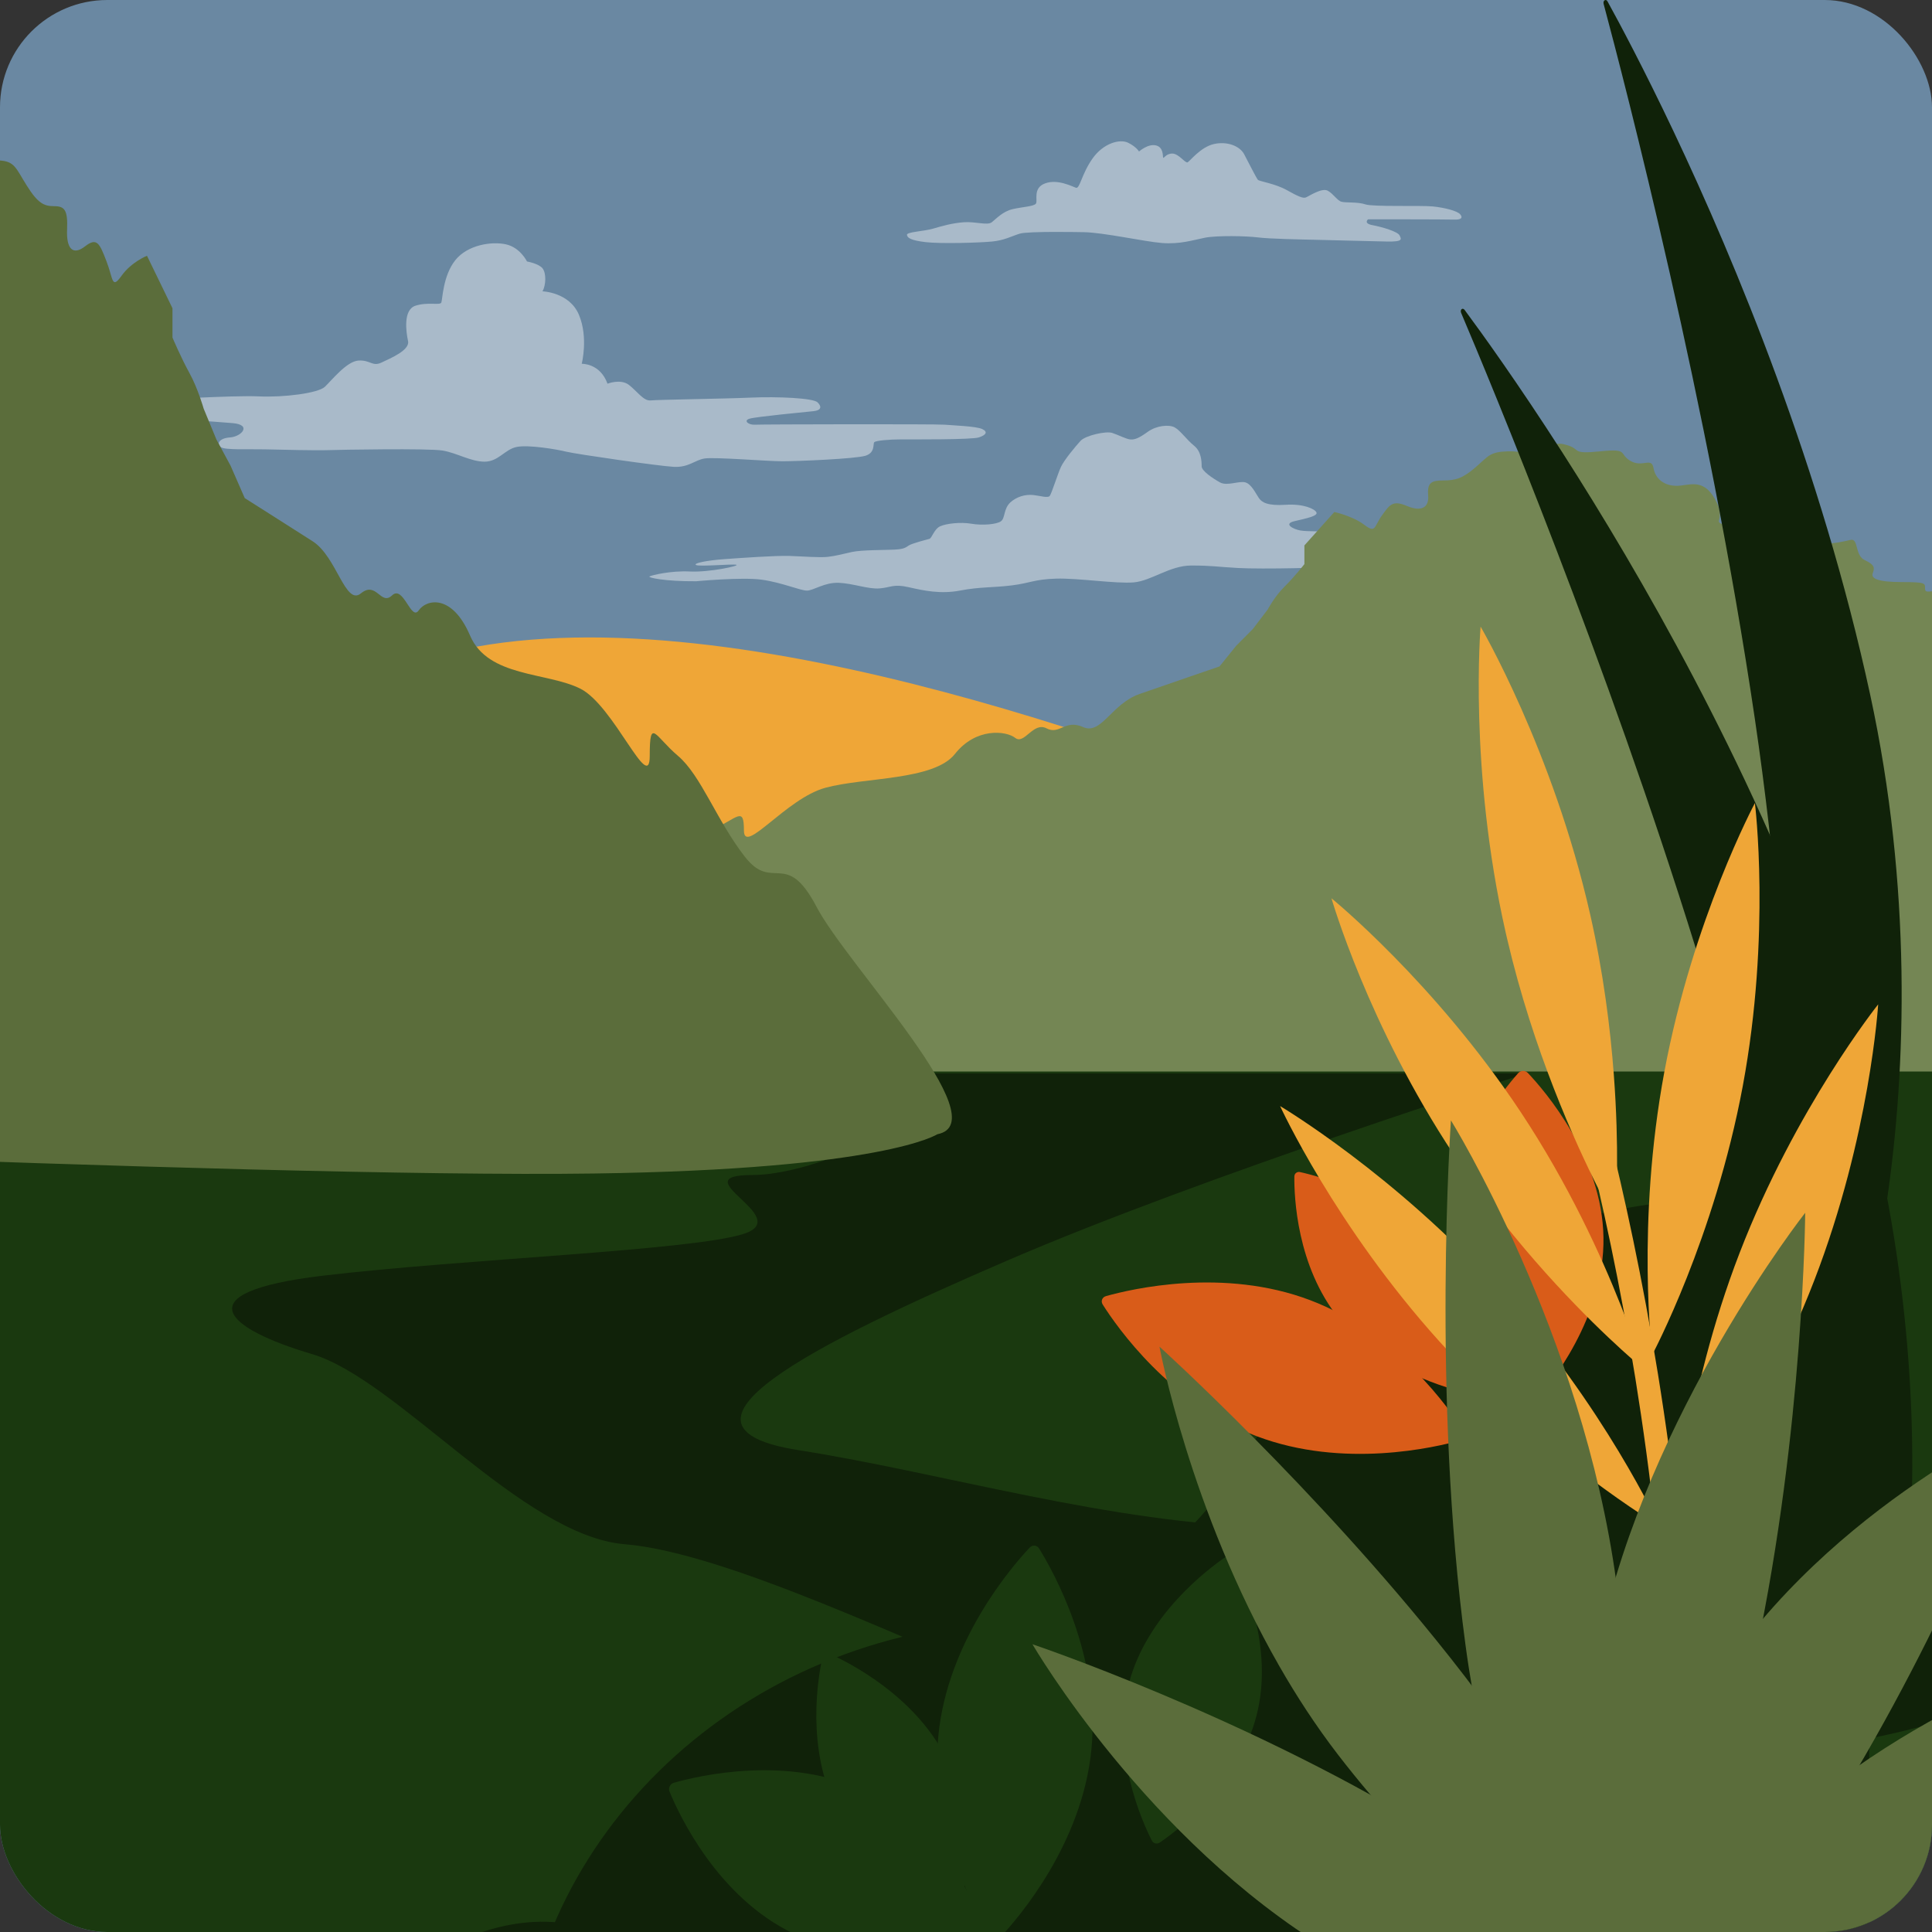 <?xml version="1.0" encoding="UTF-8"?> <svg xmlns="http://www.w3.org/2000/svg" width="1080" height="1080" viewBox="0 0 1080 1080" fill="none"><rect x="0" y="0" width="1080" height="1080" fill="#333333" stroke="none"/> <g clip-path="url(#clip0_400_1399)"> <rect width="1080" height="1080" rx="60" fill="#6A88A2"></rect> <path d="M-207 275L-156.711 281.643C-120.62 286.41 -85.567 299.329 -53.101 319.482C14.748 361.599 158.82 389.257 244.604 366.301C395.133 326.023 636.326 418.06 744.012 460.07C862.843 506.428 1096.7 504.557 1257.6 502.043C1297.35 501.424 1335.06 523.876 1359.57 562.744L1363 568.177L-195.952 573L-207 275.005V275Z" fill="#EFA637"></path> <path opacity="0.42" d="M82.29 223.797C84.062 223.707 130.618 220.907 144.576 221.577C158.535 222.247 177.81 219.798 181.583 216.239C185.357 212.68 193.77 201.962 200.401 201.553C207.031 201.143 208.156 205.112 213.254 202.672C218.352 200.233 229.184 195.774 228.099 190.675C227.013 185.577 225.221 173.1 232.31 170.871C239.399 168.641 246.05 170.871 246.717 169.081C247.384 167.292 247.603 154.175 254.473 145.497C261.342 136.82 274.873 134.82 282.848 136.59C290.823 138.359 294.596 146.167 294.596 146.167C294.596 146.167 301.018 147.287 303.238 149.946C305.458 152.606 305.229 159.524 303.238 162.853C303.238 162.853 318.312 163.303 323.638 175.989C328.965 188.676 325.191 203.362 325.191 203.362C325.191 203.362 335.387 202.912 339.598 214.479C339.598 214.479 346.906 211.59 351.546 215.149C356.185 218.708 359.749 224.276 363.742 223.837C367.734 223.397 404.562 222.937 419.596 222.267C434.63 221.597 454.612 222.497 457.051 224.936C459.491 227.376 459.043 229.385 454.841 229.835C450.64 230.285 422.473 232.944 418.929 234.064C415.385 235.184 418.481 237.623 422.025 237.403C425.57 237.183 522.872 236.983 527.979 237.403C533.087 237.823 545.701 238.273 549.037 239.822C552.372 241.372 551.247 243.161 547.254 244.501C543.262 245.841 510.685 245.621 503.816 245.621C496.946 245.621 489.638 246.291 488.742 247.18C487.846 248.07 489.409 252.979 483.863 254.748C478.318 256.518 445.522 257.858 437.318 257.858C429.114 257.858 399.425 255.418 393.879 256.298C388.334 257.178 385.008 261.417 376.585 260.967C368.162 260.517 322.025 253.849 316.619 252.509C311.213 251.169 295.462 248.51 288.822 249.85C282.181 251.189 278.626 258.077 270.9 258.077C263.174 258.077 255.389 253.179 247.414 251.859C239.439 250.539 190.006 251.409 183.137 251.639C176.267 251.869 157.878 251.409 148.121 251.189C138.364 250.969 125.958 251.669 123.519 249.98C121.08 248.29 122.185 244.981 128.616 244.521C135.048 244.061 141.032 237.403 129.951 236.523C118.869 235.643 96.269 233.864 84.969 233.864C73.668 233.864 67.246 233.864 63.254 231.644C59.262 229.425 64.588 224.776 82.31 223.857L82.29 223.797Z" fill="white"></path> <path opacity="0.42" d="M389.039 324.931C389.039 324.931 414.658 322.502 425.845 324.055C437.032 325.609 447.393 330.149 451.075 330.149C454.756 330.149 460.895 325.44 468.951 325.798C477.007 326.156 485.423 329.452 491.723 328.924C498.023 328.397 499.428 326.316 507.853 328.227C516.279 330.139 525.72 332.23 536.765 330.111C547.809 327.992 555.343 328.538 565.685 327.229C576.028 325.92 578.134 323.839 590.355 323.462C602.576 323.085 624.001 326.419 633.822 325.553C643.642 324.686 653.966 316.135 665.893 316.135C677.82 316.135 679.565 316.832 692.346 317.529C705.127 318.226 743.517 317.529 753.86 316.135C764.202 314.741 794.385 316.135 794.385 316.135C794.385 316.135 798.901 314.261 792.829 313.225C786.756 312.189 778.245 312.443 775.085 312.18C771.926 311.916 774.137 309.571 776.404 308.921C778.672 308.271 777.192 303.572 772.334 303.431C767.476 303.289 756.204 304.005 753.357 301.886C750.51 299.767 746.563 297.432 742.749 297.177C738.935 296.923 730.528 297.177 726.846 296.528C723.165 295.878 716.988 292.874 723.696 291.32C730.404 289.766 736.714 288.438 735.917 286.488C735.12 284.539 728.82 281.525 718.696 282.175C708.572 282.825 705.412 280.875 703.714 278.408C702.015 275.941 699.643 270.714 696.218 269.668C692.792 268.623 685.97 271.891 681.985 269.668C678 267.446 671.728 263.274 671.728 260.665C671.728 258.056 671.605 252.453 667.525 249.185C663.445 245.917 659.773 240.577 656.613 238.891C653.453 237.206 646.498 237.846 641.631 241.368C636.763 244.89 634.401 245.804 632.038 245.672C629.675 245.54 625.33 243.195 621.79 242.018C618.251 240.841 606.761 243.431 604.009 246.454C601.257 249.477 594.948 257.02 593.107 260.938C591.266 264.856 587.85 275.941 586.797 277.24C585.744 278.54 581.275 277.118 577.603 276.722C575.282 276.478 572.935 276.724 570.716 277.443C568.497 278.161 566.456 279.338 564.727 280.894C560.932 284.548 561.966 289.511 559.603 291.338C557.241 293.165 549.081 293.815 543.036 292.77C536.992 291.725 528.984 292.638 525.559 294.201C522.133 295.765 520.957 300.86 519.505 301.246C518.053 301.632 509.912 303.723 508.072 304.9C506.231 306.077 505.443 306.981 499.921 307.245C494.399 307.509 481.646 307.377 476.266 308.554C470.886 309.731 467.205 310.777 462.736 311.285C458.267 311.794 448.93 311.031 441.311 310.767C433.692 310.503 413.842 311.916 404.752 312.575C395.662 313.235 387.312 314.798 389.068 315.834C390.823 316.87 409.212 315.184 411.584 315.702C413.956 316.22 396.602 320.006 385.69 319.469C374.778 318.932 364.284 321.569 363.098 322.219C361.912 322.869 371.552 325.044 389.077 324.922L389.039 324.931Z" fill="white"></path> <path opacity="0.42" d="M605.61 129.788C605.61 129.788 574.832 129.134 570.046 130.611C565.26 132.088 561.489 134.37 554.403 135.034C547.317 135.697 526.095 136.343 517.538 135.361C508.981 134.379 507.172 132.911 507.002 131.274C506.833 129.638 516.388 129.32 521.495 127.842C526.603 126.365 532.191 124.711 538.778 124.233C545.365 123.756 551.943 126.179 554.421 124.233C556.899 122.288 560.509 118.201 566.106 116.901C571.704 115.601 577.961 115.432 579.102 113.796C580.243 112.16 577.132 105.137 584.209 102.518C591.286 99.9 599.362 104.287 601.492 104.969C603.622 105.65 604.621 97.291 610.708 88.64C616.796 79.99 626.021 77.531 630.63 79.795C635.238 82.059 636.717 84.695 636.717 84.695C636.717 84.695 641.655 80.273 646.103 81.263C650.551 82.254 649.9 87.455 650.23 88.127C650.56 88.799 651.701 85.845 655.328 85.845C658.956 85.845 662.566 91.4 663.885 90.737C665.204 90.073 671.105 82.236 678.53 80.529C685.954 78.822 693.023 81.599 695.465 86.172C697.907 90.745 702.382 99.723 703.202 100.546C704.022 101.369 712.917 102.669 719.326 106.26C725.734 109.851 728.382 111.001 730.022 110.355C731.662 109.71 738.935 104.8 742.206 106.596C745.477 108.392 747.474 112.142 749.943 112.788C752.412 113.433 758.999 112.788 763.268 114.247C767.538 115.707 794.545 114.743 800.972 115.397C807.398 116.052 814.627 117.847 816.276 119.82C817.925 121.792 816.775 122.924 812.657 122.756C808.539 122.588 764.757 122.597 764.757 122.597C764.757 122.597 761.958 124.879 767.226 125.861C772.494 126.843 781.38 129.461 782.378 131.584C783.377 133.707 784.518 135.184 775.301 135.016C766.085 134.848 742.367 134.193 734.969 134.034C727.571 133.875 709.619 133.539 703.193 132.716C696.766 131.893 680.152 131.575 673.565 132.884C666.978 134.193 659.571 136.652 649.499 135.838C639.427 135.025 616.903 129.921 605.548 129.779L605.61 129.788Z" fill="white"></path> <rect x="-51" y="598" width="1164" height="596" fill="#1A390F"></rect> <path d="M227 599C227 599 286.112 538.969 306.332 518.055C326.553 497.142 334.981 513.077 353.516 500.131C372.051 487.185 382.165 471.25 397.328 464.282C412.491 457.314 415.863 450.337 415.863 464.282C415.863 478.228 439.454 446.358 461.36 440.38C483.266 434.402 522.03 436.391 533.821 421.456C545.621 406.52 562.47 408.51 567.528 412.489C572.585 416.477 577.574 403.301 585.01 407.15C592.446 410.999 595.244 401.882 605.47 406.44C615.704 410.999 621.283 393.414 637.088 387.916C652.901 382.418 681.73 372.531 681.73 372.531L691.032 360.985L700.333 351.638L708.702 340.641C708.702 340.641 712.424 333.493 718.003 327.995C723.582 322.497 729.162 315.349 729.162 315.349V304.902L745.899 286.218C745.899 286.218 756.133 288.417 762.637 293.366C769.149 298.314 767.985 294.485 772.486 288.177C776.987 281.859 778.673 279.54 786.545 282.859C794.418 286.178 798.919 283.859 798.354 276.881C797.789 269.903 800.04 268.574 806.791 268.574C813.543 268.574 817.47 267.574 824.787 261.266C832.094 254.948 832.659 252.629 842.782 252.299C852.905 251.969 855.712 255.618 862.463 252.299C869.215 248.98 869.215 246.65 876.522 248.98C883.83 251.309 878.208 253.968 894.518 252.299C910.828 250.629 904.641 253.628 911.384 257.617C918.135 261.606 923.193 255.288 924.314 261.606C925.435 267.924 930.5 271.573 937.243 271.573C943.986 271.573 951.859 266.924 958.61 278.88C965.362 290.847 956.924 291.506 963.667 293.166C970.419 294.825 977.162 295.825 978.283 300.474C979.404 305.122 985.591 304.462 985.591 309.111C985.591 313.759 980.533 315.429 991.777 311.77C1003.02 308.111 1007.52 304.462 1017.08 304.122C1026.64 303.793 1030.01 302.793 1034.51 301.793C1039.01 300.793 1036.76 310.43 1042.38 313.09C1048.01 315.749 1048.01 317.408 1046.88 320.397C1045.76 323.386 1049.7 325.386 1063.19 325.386C1076.69 325.386 1076.12 326.046 1076.12 329.045C1076.12 332.044 1078.94 330.044 1087.37 330.044C1095.8 330.044 1085.68 333.703 1089.62 340.341C1093.55 346.989 1092.99 355.956 1101.43 349.978C1109.86 344 1110.99 339.011 1112.67 344.66C1114.36 350.308 1118.86 344.99 1125.04 339.341C1131.23 333.693 1136.85 342.001 1136.29 330.034C1135.72 318.068 1145.28 313.749 1153.15 313.749C1161.03 313.749 1162.71 312.75 1167.21 308.101C1171.71 303.453 1177.89 306.442 1177.89 306.442C1177.89 306.442 1185.77 294.146 1193.07 294.146C1200.38 294.146 1203.75 293.816 1208.25 289.827C1212.75 285.838 1217.68 270.703 1232.2 272.052C1246.71 273.402 1238.31 267.084 1250.53 267.534C1262.74 267.984 1265.29 263.015 1274.96 258.507C1284.64 253.988 1291 248 1291 248L1284.63 598.97H227V599Z" fill="#748654"></path> <path d="M477.059 600.029H853.329C853.329 600.029 673.27 657.106 563.029 704.67C452.789 752.235 363.958 797.63 446.209 810.613C528.461 823.596 620.614 851.7 711.094 853.84C801.575 856.009 1127.5 879.574 1200.22 879.574C1272.95 879.574 1285.78 876.769 1322.13 879.574C1358.48 882.379 1217.32 893.627 1140.33 938.589C1063.34 983.551 969.225 972.303 913.62 1008.85C858.016 1045.4 712.569 1129.71 650.539 1169.04C588.51 1208.39 413.137 1188.7 338.279 1191.53C263.422 1194.34 197.123 1163.43 109.415 1163.43C21.707 1163.43 165.239 1140.61 248.525 1140.61C331.81 1140.61 435.912 1124.65 465.397 1106.41C494.883 1088.16 628.491 1101.84 657.999 1095.02C687.484 1088.16 638.393 1055.55 672.895 1035.22C707.398 1014.89 639.581 969.556 575.329 944.545C511.077 919.534 406.382 867.921 349.26 863.237C292.159 858.553 221.944 771 174.349 756.919C126.754 742.837 101.78 722.511 180.29 713.142C258.801 703.774 387.327 699.061 415.866 689.693C444.427 680.324 380.175 656.846 420.619 656.846C461.062 656.846 553.611 613.532 476.993 600L477.059 600.029Z" fill="#102209"></path> <path d="M1044.91 1182.07V677.674C1010.08 669.973 973.169 667.638 935.381 671.593C828.56 682.778 739.349 741.547 689.864 822.523C660.172 871.11 608.556 902.384 550.954 907.365C549.089 907.527 547.22 907.705 545.348 907.899C395.566 923.583 284.719 1044.45 289.872 1182.06H1044.91V1182.07Z" fill="#102209"></path> <path d="M610.081 978.236C604.818 1030.74 569.618 1071.83 559.076 1083.07C557.496 1084.75 555.002 1084.51 553.788 1082.55C545.681 1069.51 519.313 1022.46 524.575 969.955C529.838 917.453 565.039 876.366 575.58 865.125C577.161 863.438 579.654 863.681 580.869 865.637C588.975 878.685 615.344 925.733 610.081 978.236Z" fill="#1A390F"></path> <path d="M528.602 982.187C546.307 1016.86 539.367 1056.71 536.857 1067.99C536.481 1069.68 534.716 1070.55 533.11 1069.84C522.413 1065.08 485.752 1046.73 468.047 1012.07C450.341 977.398 457.281 937.542 459.791 926.265C460.167 924.575 461.932 923.703 463.538 924.416C474.236 929.177 510.896 947.519 528.602 982.187Z" fill="#1A390F"></path> <path d="M702.377 959.152C692.431 997.431 658.387 1023.11 648.302 1030.01C646.79 1031.05 644.707 1030.53 643.888 1028.91C638.405 1018.1 621.056 979.519 631.001 941.237C640.947 902.958 674.991 877.277 685.076 870.375C686.588 869.339 688.671 869.864 689.49 871.483C694.973 882.29 712.322 920.87 702.377 959.152Z" fill="#1A390F"></path> <path d="M1001.35 677.101C992.486 711.232 963.578 734.494 955.028 740.757C953.746 741.696 952.007 741.259 951.34 739.831C946.89 730.303 932.87 696.27 941.74 662.139C950.608 628.009 979.515 604.747 988.065 598.483C989.348 597.544 991.087 597.981 991.754 599.41C996.204 608.937 1010.22 642.971 1001.35 677.101Z" fill="#102209"></path> <path d="M305.542 1074.27C342.485 1075.15 372.947 1098.32 381.325 1105.32C382.582 1106.37 382.537 1108.18 381.232 1109.18C372.52 1115.77 340.966 1137.48 304.024 1136.62C267.081 1135.74 236.619 1112.57 228.241 1105.57C226.984 1104.52 227.029 1102.71 228.334 1101.71C237.046 1095.12 268.6 1073.41 305.542 1074.27Z" fill="#102209"></path> <path d="M483.162 1001.16C525.636 1021.45 547.082 1067.2 552.604 1080.6C553.433 1082.6 552.283 1084.93 550.162 1085.53C536.035 1089.54 486.183 1101.23 443.712 1080.95C401.238 1060.66 379.792 1014.9 374.271 1001.51C373.442 999.501 374.591 997.172 376.713 996.573C390.839 992.564 440.691 980.87 483.162 1001.16Z" fill="#1A390F"></path> <path d="M702.516 802.846C750.852 821.166 802.167 809.161 816.599 805.106C818.762 804.497 819.633 802.279 818.444 800.401C810.516 787.871 780.689 745.113 732.35 726.793C684.014 708.472 632.698 720.477 618.267 724.532C616.104 725.141 615.233 727.359 616.421 729.238C624.349 741.767 654.177 784.525 702.516 802.846Z" fill="#D95C19"></path> <path d="M748.377 736.942C771.951 766.222 810.15 776.478 821.181 778.91C822.836 779.276 824.326 778.116 824.345 776.449C824.468 765.337 823.095 726.44 799.521 697.161C775.947 667.881 737.748 657.625 726.718 655.193C725.063 654.827 723.573 655.986 723.553 657.654C723.43 668.765 724.803 707.663 748.377 736.942Z" fill="#D95C19"></path> <path d="M809.484 693.015C810.222 737.687 842.116 774.683 851.757 784.865C853.205 786.394 855.737 786.352 857.13 784.778C866.431 774.295 897.085 736.297 896.346 691.626C895.608 646.954 863.714 609.957 854.073 599.775C852.625 598.247 850.093 598.289 848.7 599.863C839.399 610.346 808.745 648.343 809.484 693.015Z" fill="#D95C19"></path> <path d="M1047.78 945.968C1030.25 947.578 1020.29 773.703 957.426 561.397C954.372 551.076 951.234 540.755 948.044 530.45L948.027 530.398V530.366C898.286 369.982 833.705 214.784 816.79 174.928C816 173.082 817.613 171.738 818.753 173.282C828.352 186.236 848.373 214.013 873.193 252.661C917.381 321.499 976.757 424.91 1019.5 540.719C1096.18 748.495 1065.32 944.336 1047.78 945.965L1047.78 945.968Z" fill="#102209"></path> <path d="M1015.88 793.558C999.919 793.172 1010.61 650.643 988.843 461.848V461.832C986.576 442.249 983.975 422.177 980.954 401.719C955.074 226.351 908.27 46.365 896.439 2.195C895.937 0.281 897.715 -0.859 898.622 0.803C905.52 13.323 919.045 38.68 935.578 73.552C970.234 146.687 1018.05 261.725 1045.45 388.38C1091.97 603.303 1033.5 793.963 1015.88 793.558Z" fill="#102209"></path> <path d="M903.956 652.521C903.871 671.132 902.932 682.176 902.932 682.176C902.932 682.176 899.272 675.899 893.586 664.639C880.595 638.964 857.083 587.326 842.5 524.798C842.231 523.674 841.962 522.531 841.71 521.391C820.918 429.744 827.664 350.301 827.664 350.301C827.664 350.301 868.111 419.443 888.903 511.086C896.27 543.526 900.163 574.437 902.145 600.834C903.674 621.208 904.043 638.896 903.959 652.521H903.956Z" fill="#EFA637"></path> <path d="M918.475 764.977C918.475 764.977 916.292 763.2 912.416 759.809C899.225 748.228 866.45 717.87 833.672 674.908C826.625 665.663 819.559 655.843 812.712 645.49C764.613 572.909 744.307 502.157 744.307 502.157C744.307 502.157 801.986 549.064 850.086 621.645C876.973 662.223 895.164 702.232 905.987 729.62C906.709 731.433 907.396 733.195 908.05 734.905C915.165 753.448 918.472 764.977 918.472 764.977H918.475Z" fill="#EFA637"></path> <path d="M930.379 599.182C914.532 684.342 923.613 757.305 923.613 757.305C923.613 757.305 958.386 692.198 974.236 607.039C990.082 521.879 981.001 448.916 981.001 448.916C981.001 448.916 946.229 514.023 930.379 599.182Z" fill="#EFA637"></path> <path d="M804.848 750.109C863.363 814.899 927.481 852.912 927.481 852.912C927.481 852.912 896.727 785.885 838.212 721.099C779.698 656.309 715.58 618.296 715.58 618.296C715.58 618.296 746.334 685.323 804.848 750.109Z" fill="#EFA637"></path> <path d="M972.487 700.286C941.241 781.242 936.756 854.613 936.756 854.613C936.756 854.613 982.931 796.731 1014.18 715.776C1045.43 634.82 1049.91 561.448 1049.91 561.448C1049.91 561.448 1003.74 619.33 972.487 700.286Z" fill="#EFA637"></path> <path d="M940.635 1055.6C940.583 1055.6 940.535 1055.6 940.483 1055.6C936.927 1055.52 934.109 1052.57 934.193 1049.01C940.522 774.611 862.232 549.918 861.439 547.68C860.253 544.325 862.009 540.646 865.364 539.461C868.712 538.276 872.398 540.031 873.583 543.386C874.383 545.647 953.453 772.571 947.07 1049.31C946.989 1052.81 944.12 1055.6 940.635 1055.6V1055.6Z" fill="#EFA637"></path> <path d="M903.58 884.727C884.752 745.005 811.078 626.292 811.078 626.292C811.078 626.292 800.393 779.828 819.221 919.552C838.048 1059.27 895.823 1150.62 895.823 1150.62C895.823 1150.62 922.405 1024.45 903.58 884.724L903.58 884.727Z" fill="#5B6D3B"></path> <path d="M981.538 924.578C1008.36 797.979 1009.12 677.952 1009.12 677.952C1009.12 677.952 921.118 789.846 894.292 916.444C867.466 1043.05 893.612 1149.85 893.612 1149.85C893.612 1149.85 954.715 1051.18 981.541 924.578L981.538 924.578Z" fill="#5B6D3B"></path> <path d="M1036.82 991.306C1098.28 887.221 1130.85 794.183 1130.85 794.183C1130.85 794.183 1014.07 846.652 952.61 950.736C891.149 1054.82 889.13 1162.34 889.13 1162.34C889.13 1162.34 975.359 1095.39 1036.82 991.303L1036.82 991.306Z" fill="#5B6D3B"></path> <path d="M1078.03 1060.41C1163.82 994.221 1204.71 910.556 1204.71 910.556C1204.71 910.556 1106.5 934.206 1020.71 1000.4C934.921 1066.59 894.031 1150.26 894.031 1150.26C894.031 1150.26 992.24 1126.61 1078.03 1060.41V1060.41Z" fill="#5B6D3B"></path> <path d="M932.769 1138.89C921.027 1143.49 906.918 1148.52 891.004 1153.21C850.955 1141.93 797.19 1122.7 744.951 1091.39C744.328 1091.03 743.709 1090.66 743.083 1090.27C641.216 1028.66 578.132 920.843 577.158 919.149C578.934 919.753 693.201 958.442 795.068 1020.06C837.435 1045.7 872.082 1075.31 898.144 1101.24C912.222 1115.26 923.816 1128.22 932.771 1138.89L932.769 1138.89Z" fill="#5B6D3B"></path> <path d="M920.845 1137.89C920.845 1137.89 920.11 1137.44 918.692 1136.57C916.329 1135.08 912.094 1132.36 906.34 1128.48C906.198 1128.38 906.042 1128.27 905.9 1128.18C904.185 1127.02 902.327 1125.74 900.358 1124.38C898.218 1122.88 895.934 1121.29 893.508 1119.55C891.593 1118.18 889.581 1116.73 887.508 1115.22C882.514 1111.57 877.091 1107.51 871.327 1103.04C867.208 1099.85 862.903 1096.44 858.441 1092.83C830.797 1070.43 797.498 1040.2 766.107 1003.29C759.903 996.005 753.794 988.468 747.803 980.678C735.649 964.865 724.834 948.266 715.259 931.559C664.933 843.869 648.152 752.795 648.152 752.795C648.152 752.795 735.51 831.731 809.578 925.252C810.237 926.076 810.854 926.831 811.401 927.545C812.118 928.464 812.85 929.4 813.568 930.333C813.568 930.333 813.595 930.346 813.595 930.36C815.446 932.721 817.286 935.086 819.111 937.462C820.317 939.029 821.509 940.593 822.675 942.161C847.961 975.78 867.482 1009.54 882.213 1039.33C889.672 1054.41 895.908 1068.46 901.038 1080.98C902.349 1084.18 903.588 1087.28 904.756 1090.26C907.741 1097.88 910.263 1104.78 912.36 1110.81C912.716 1111.85 913.075 1112.85 913.403 1113.83C913.67 1114.62 913.94 1115.38 914.194 1116.14C914.507 1117.07 914.804 1117.97 915.089 1118.83C917.629 1126.53 919.272 1132.15 920.132 1135.22C920.617 1136.97 920.847 1137.89 920.847 1137.89L920.845 1137.89Z" fill="#5B6D3B"></path> <path d="M524.029 634.042C558.272 627.255 473.692 539.801 456.474 506.959C439.257 474.128 432.079 499.144 416.297 478.815C400.515 458.487 391.902 433.471 378.991 422.528C366.079 411.584 363.208 400.641 363.208 422.528C363.208 444.415 343.12 394.384 324.466 384.999C305.813 375.614 272.805 378.743 262.765 355.286C252.725 331.829 238.37 334.957 234.063 341.214C229.757 347.47 225.514 326.782 219.177 332.821C212.841 338.859 210.469 324.548 201.753 331.698C193.045 338.859 188.287 311.239 174.828 302.617C161.362 293.984 136.816 278.452 136.816 278.452L128.893 260.336L120.97 245.665L113.841 228.41C113.841 228.41 110.676 217.194 105.918 208.561C101.159 199.928 96.417 188.712 96.417 188.712V172.318L82.165 142.976C82.165 142.976 73.457 146.431 67.913 154.192C62.37 161.953 63.353 155.958 59.523 146.05C55.692 136.141 54.257 132.49 47.555 137.7C40.854 142.921 37.023 139.27 37.499 128.304C37.975 117.339 36.063 115.257 30.314 115.257C24.564 115.257 21.217 113.687 14.991 103.779C8.766 93.871 8.29 90.22 -0.331 89.697C-8.952 89.173 -11.347 94.918 -17.089 89.697C-22.831 84.475 -22.831 80.824 -29.056 84.475C-35.282 88.127 -30.492 92.302 -44.379 89.697C-58.265 87.091 -52.999 91.778 -58.741 98.046C-64.483 104.303 -68.797 94.394 -69.757 104.302C-70.717 114.211 -75.023 119.955 -80.773 119.955C-86.523 119.955 -93.224 112.652 -98.966 131.433C-104.708 150.213 -97.531 151.26 -103.273 153.865C-109.014 156.47 -114.764 158.039 -115.724 165.342C-116.684 172.645 -121.95 171.599 -121.95 178.902C-121.95 186.205 -117.643 188.81 -127.216 183.077C-136.788 177.343 -140.619 171.599 -148.764 171.076C-156.901 170.553 -159.779 168.994 -163.61 167.424C-167.441 165.855 -165.521 180.984 -170.311 185.159C-175.102 189.333 -175.102 191.938 -174.142 196.636C-173.182 201.334 -176.537 204.463 -188.029 204.463C-199.521 204.463 -199.045 205.509 -199.045 210.196C-199.045 214.883 -201.44 211.766 -208.617 211.766C-215.795 211.766 -207.182 217.499 -210.528 227.941C-213.883 238.372 -213.399 252.466 -220.585 243.07C-227.77 233.675 -228.722 225.859 -230.157 234.721C-231.593 243.594 -235.423 235.244 -240.689 226.372C-245.955 217.499 -250.745 230.546 -250.262 211.766C-249.786 192.985 -257.923 186.205 -264.624 186.205C-271.326 186.205 -272.761 184.635 -276.592 177.332C-280.422 170.029 -285.689 174.727 -285.689 174.727C-285.689 174.727 -292.39 155.423 -298.616 155.423C-304.841 155.423 -307.712 154.9 -311.543 148.644C-315.373 142.387 -319.569 118.625 -331.925 120.751C-344.281 122.876 -337.128 112.957 -347.533 113.666C-357.938 114.374 -360.103 106.581 -368.343 99.496C-376.583 92.411 -382 83.004 -382 83.004V634.02C-382 634.02 139.519 658.707 332 656C494.528 653.714 524.029 634.02 524.029 634.02C524.029 634.02 515 635.832 524.029 634.042Z" fill="#5B6D3B"></path> </g> <defs> <clipPath id="clip0_400_1399"> <rect width="1080" height="1080" rx="60" fill="white"></rect> </clipPath> </defs> </svg> 